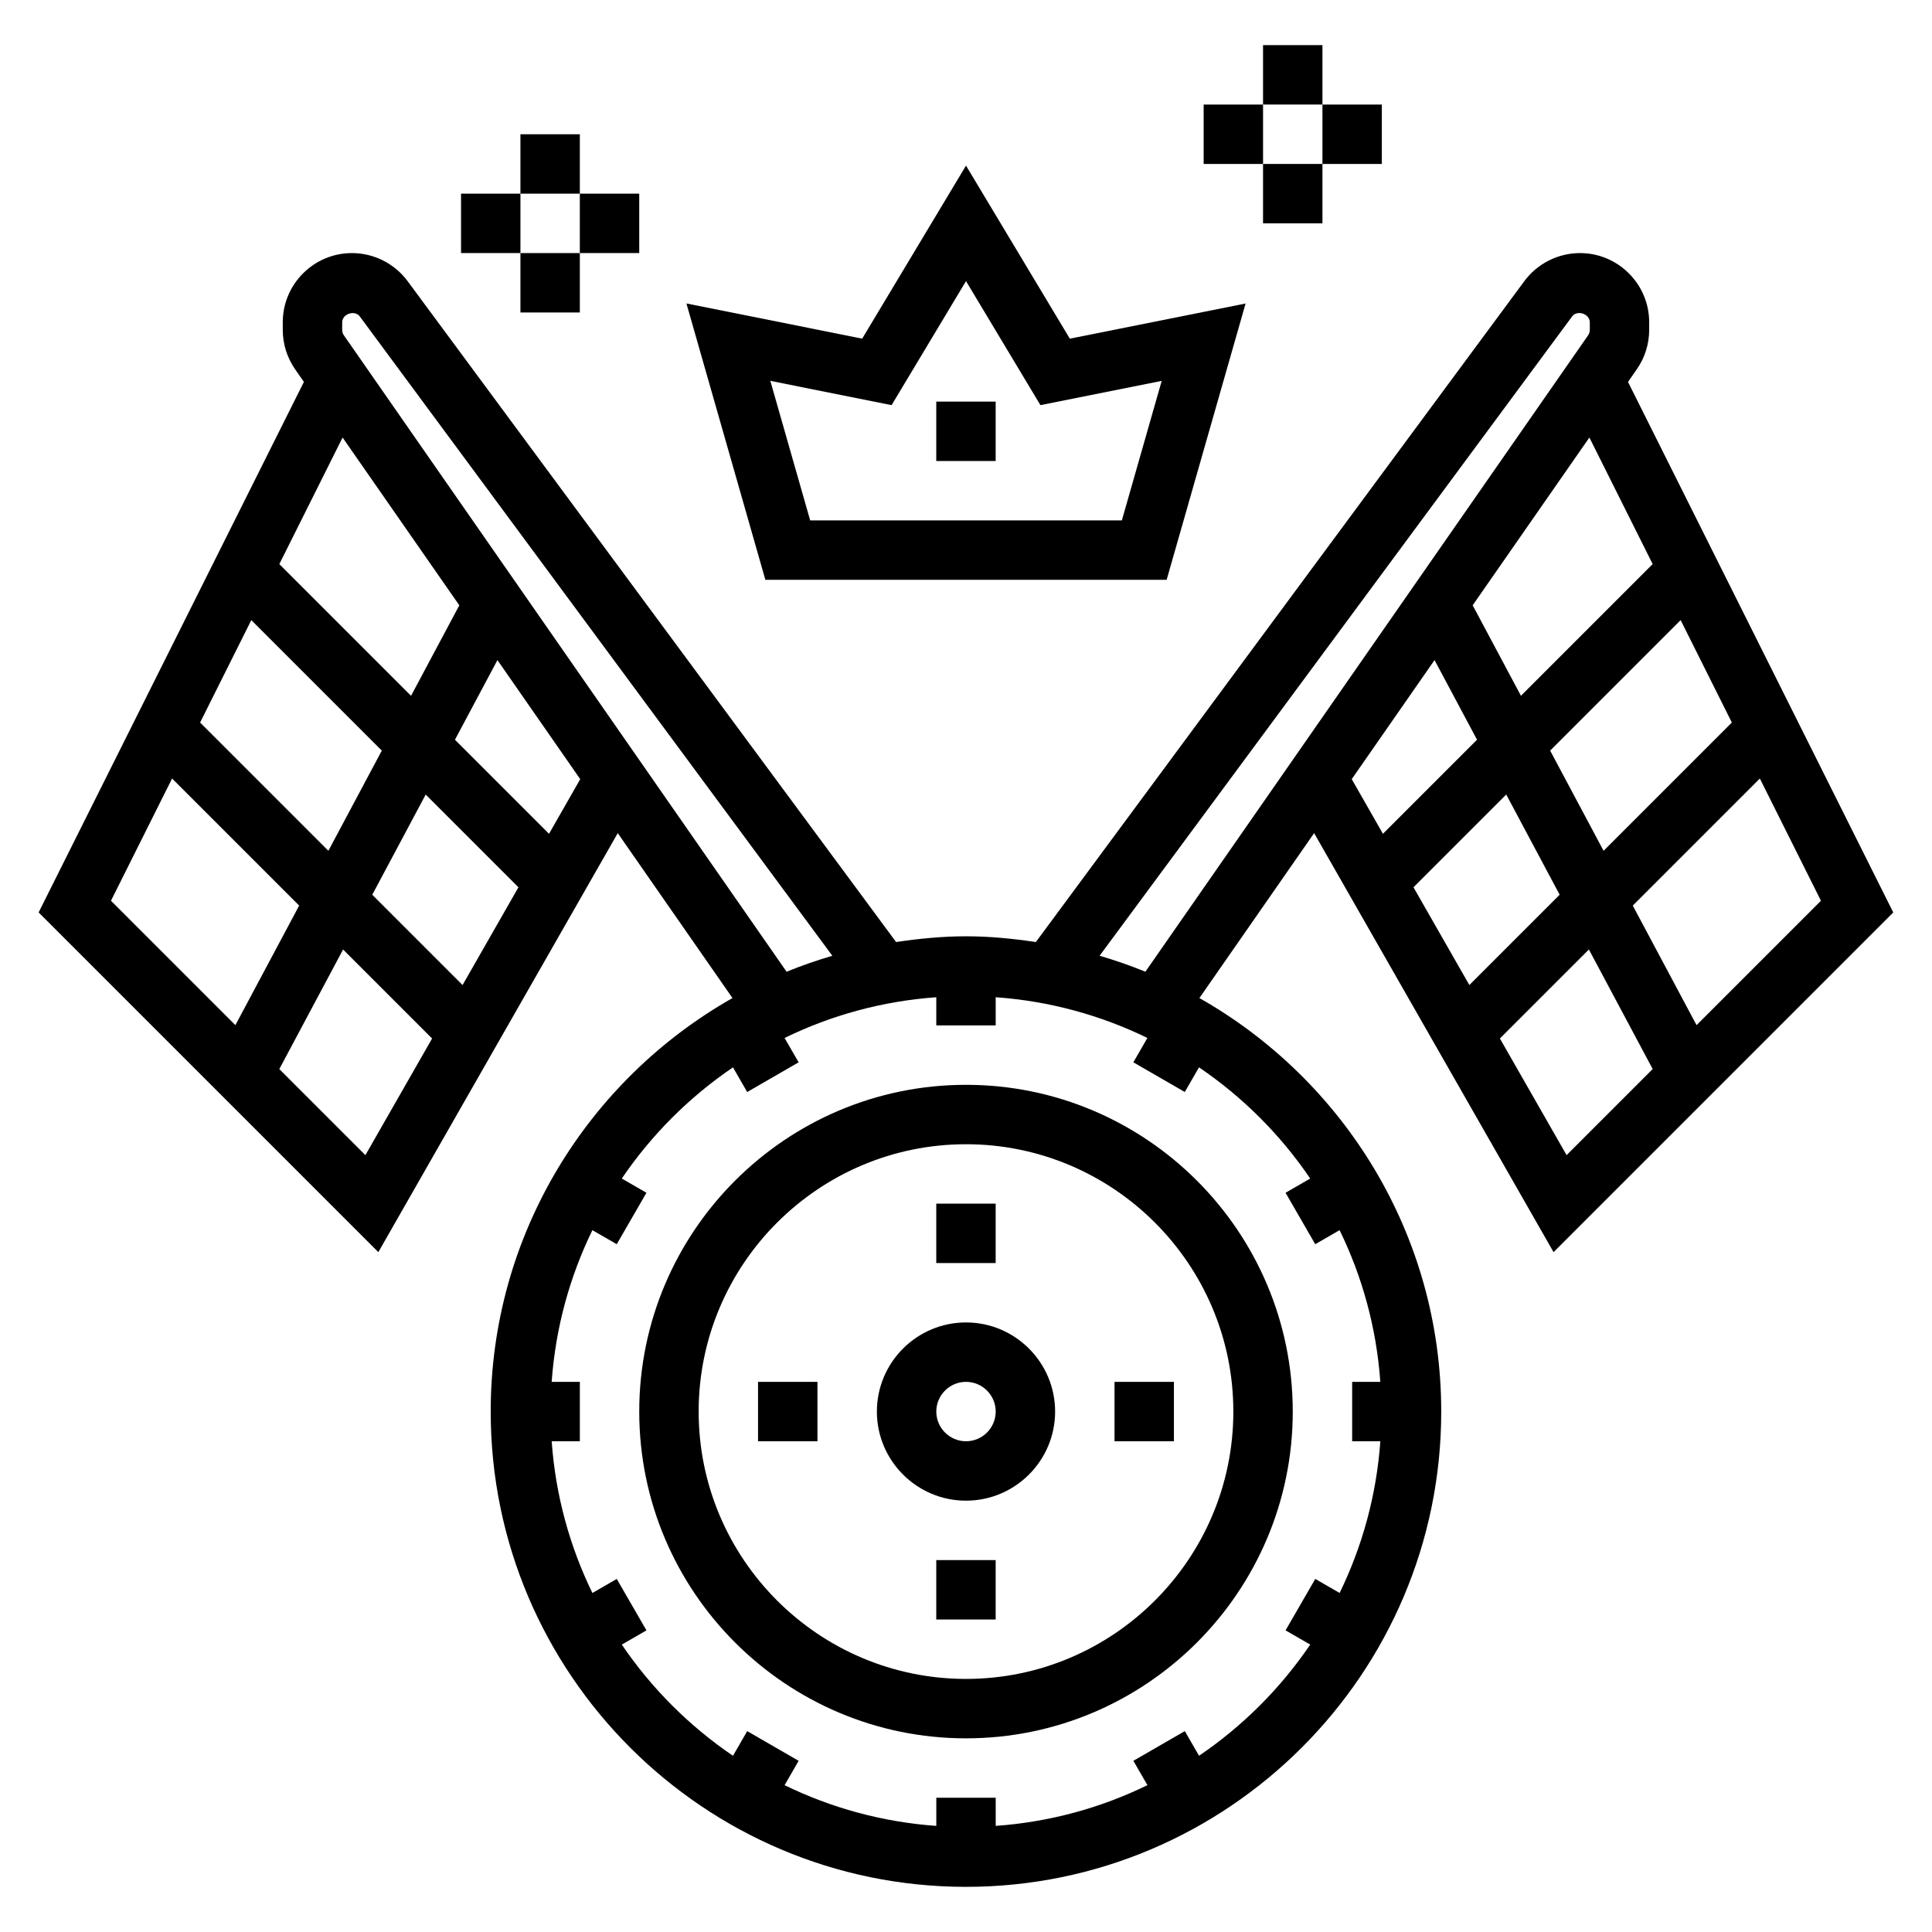 <?xml version="1.0" encoding="UTF-8"?>
<!-- Uploaded to: SVG Repo, www.svgrepo.com, Generator: SVG Repo Mixer Tools -->
<svg fill="#000000" width="800px" height="800px" version="1.1" viewBox="144 144 512 512" xmlns="http://www.w3.org/2000/svg">
 <g>
  <path d="m400 494.46c-13.02 0-23.617 10.598-23.617 23.617s10.598 23.617 23.617 23.617 23.617-10.598 23.617-23.617c-0.004-13.02-10.598-23.617-23.617-23.617zm0 31.488c-4.336 0-7.871-3.535-7.871-7.871s3.535-7.871 7.871-7.871 7.871 3.535 7.871 7.871c0 4.34-3.535 7.871-7.871 7.871z"/>
  <path d="m400 431.49c-47.742 0-86.594 38.848-86.594 86.594 0 47.742 38.848 86.594 86.594 86.594 47.742 0 86.594-38.848 86.594-86.594-0.004-47.746-38.852-86.594-86.594-86.594zm0 157.44c-39.062 0-70.848-31.789-70.848-70.848 0-39.062 31.789-70.848 70.848-70.848 39.062 0 70.848 31.789 70.848 70.848 0 39.062-31.789 70.848-70.848 70.848z"/>
  <path d="m392.12 462.98h15.742v15.742h-15.742z"/>
  <path d="m344.89 510.21h15.742v15.742h-15.742z"/>
  <path d="m392.12 557.44h15.742v15.742h-15.742z"/>
  <path d="m439.36 510.21h15.742v15.742h-15.742z"/>
  <path d="m555.71 475.83 90.023-90.023-70.297-140.59 2.32-3.336c2.152-3.086 3.293-6.707 3.293-10.48v-1.992c0-10.113-8.227-18.34-18.34-18.34-5.785 0-11.305 2.777-14.746 7.438l-129.45 175.14c-6.059-0.895-12.215-1.52-18.52-1.52s-12.461 0.621-18.523 1.52l-129.45-175.14c-3.445-4.66-8.957-7.438-14.742-7.438-10.117 0-18.344 8.227-18.344 18.34v1.992c0 3.769 1.141 7.391 3.281 10.477l2.32 3.336-70.297 140.59 90.023 90.023 63.449-111.04 30.402 43.707c-38.191 21.66-64.074 62.625-64.074 109.59 0 69.445 56.504 125.95 125.95 125.95 69.445 0 125.95-56.504 125.95-125.95 0-46.965-25.883-87.93-64.086-109.59l30.402-43.707zm-31.543-156.9 11.258 21.105-24.93 24.93-8.273-14.484zm33.156 62.18-23.93 23.93-14.809-25.906 24.578-24.578zm-2.519-38.195 34.582-34.582 13.57 27.145-33.992 33.992zm-13.316 76.297 23.586-23.586 16.902 31.684-22.812 22.812zm52.117-3.535-16.902-31.684 33.676-33.676 16.191 32.395zm-11.633-122.19-34.906 34.906-12.793-23.984 30.93-44.461zm-316.25 10.93-12.793 23.984-34.906-34.906 16.766-33.543zm-34.699 65.055-33.992-33.992 13.57-27.145 34.582 34.582zm25.793-14.91 24.578 24.578-14.809 25.906-23.93-23.93zm-67.211-4.246 33.676 33.676-16.902 31.684-32.969-32.969zm51.227 99.812-22.812-22.812 16.902-31.684 23.586 23.586zm48.664-85.16-24.93-24.93 11.258-21.105 21.945 31.551zm-54.348-132.08c-0.309-0.441-0.465-0.953-0.465-1.48v-1.992c0-2.242 3.344-3.344 4.676-1.543l125.22 169.42c-4.133 1.211-8.18 2.613-12.129 4.227zm256.07 223.44-6.535 3.769 7.871 13.633 6.453-3.723c6.008 12.312 9.77 25.867 10.793 40.203h-7.465v15.742h7.469c-1.023 14.336-4.793 27.891-10.793 40.203l-6.453-3.723-7.871 13.633 6.535 3.769c-7.863 11.586-17.879 21.594-29.465 29.465l-3.769-6.535-13.633 7.871 3.723 6.453c-12.312 6.008-25.867 9.77-40.203 10.793l-0.004-7.465h-15.742v7.469c-14.336-1.023-27.891-4.793-40.203-10.793l3.723-6.453-13.633-7.871-3.769 6.535c-11.586-7.863-21.594-17.879-29.465-29.465l6.535-3.769-7.871-13.633-6.453 3.723c-6.008-12.312-9.77-25.867-10.793-40.203l7.465-0.004v-15.742h-7.469c1.023-14.336 4.793-27.891 10.793-40.203l6.453 3.723 7.871-13.633-6.535-3.769c7.863-11.586 17.879-21.594 29.465-29.465l3.769 6.535 13.633-7.871-3.723-6.453c12.312-6.008 25.867-9.77 40.203-10.793v7.465h15.742v-7.469c14.336 1.023 27.891 4.793 40.203 10.793l-3.723 6.453 13.633 7.871 3.769-6.535c11.594 7.867 21.605 17.879 29.469 29.469zm-55.812-59.043 125.22-169.42c1.332-1.809 4.688-0.707 4.688 1.551v1.992c0 0.527-0.156 1.039-0.465 1.48l-117.31 168.63c-3.945-1.617-7.992-3.016-12.133-4.231z"/>
  <path d="m453.17 297.66 20.926-73.227-46.578 9.32-27.516-45.863-27.512 45.855-46.578-9.32 20.922 73.234zm-72.891-46.297 19.723-32.867 19.719 32.867 32.141-6.422-10.562 36.973h-82.594l-10.562-36.984z"/>
  <path d="m392.12 250.43h15.742v15.742h-15.742z"/>
  <path d="m478.72 155.96h15.742v15.742h-15.742z"/>
  <path d="m462.98 171.71h15.742v15.742h-15.742z"/>
  <path d="m478.72 187.45h15.742v15.742h-15.742z"/>
  <path d="m494.46 171.71h15.742v15.742h-15.742z"/>
  <path d="m281.92 179.58h15.742v15.742h-15.742z"/>
  <path d="m266.18 195.32h15.742v15.742h-15.742z"/>
  <path d="m281.92 211.07h15.742v15.742h-15.742z"/>
  <path d="m297.66 195.32h15.742v15.742h-15.742z"/>
 </g>
</svg>